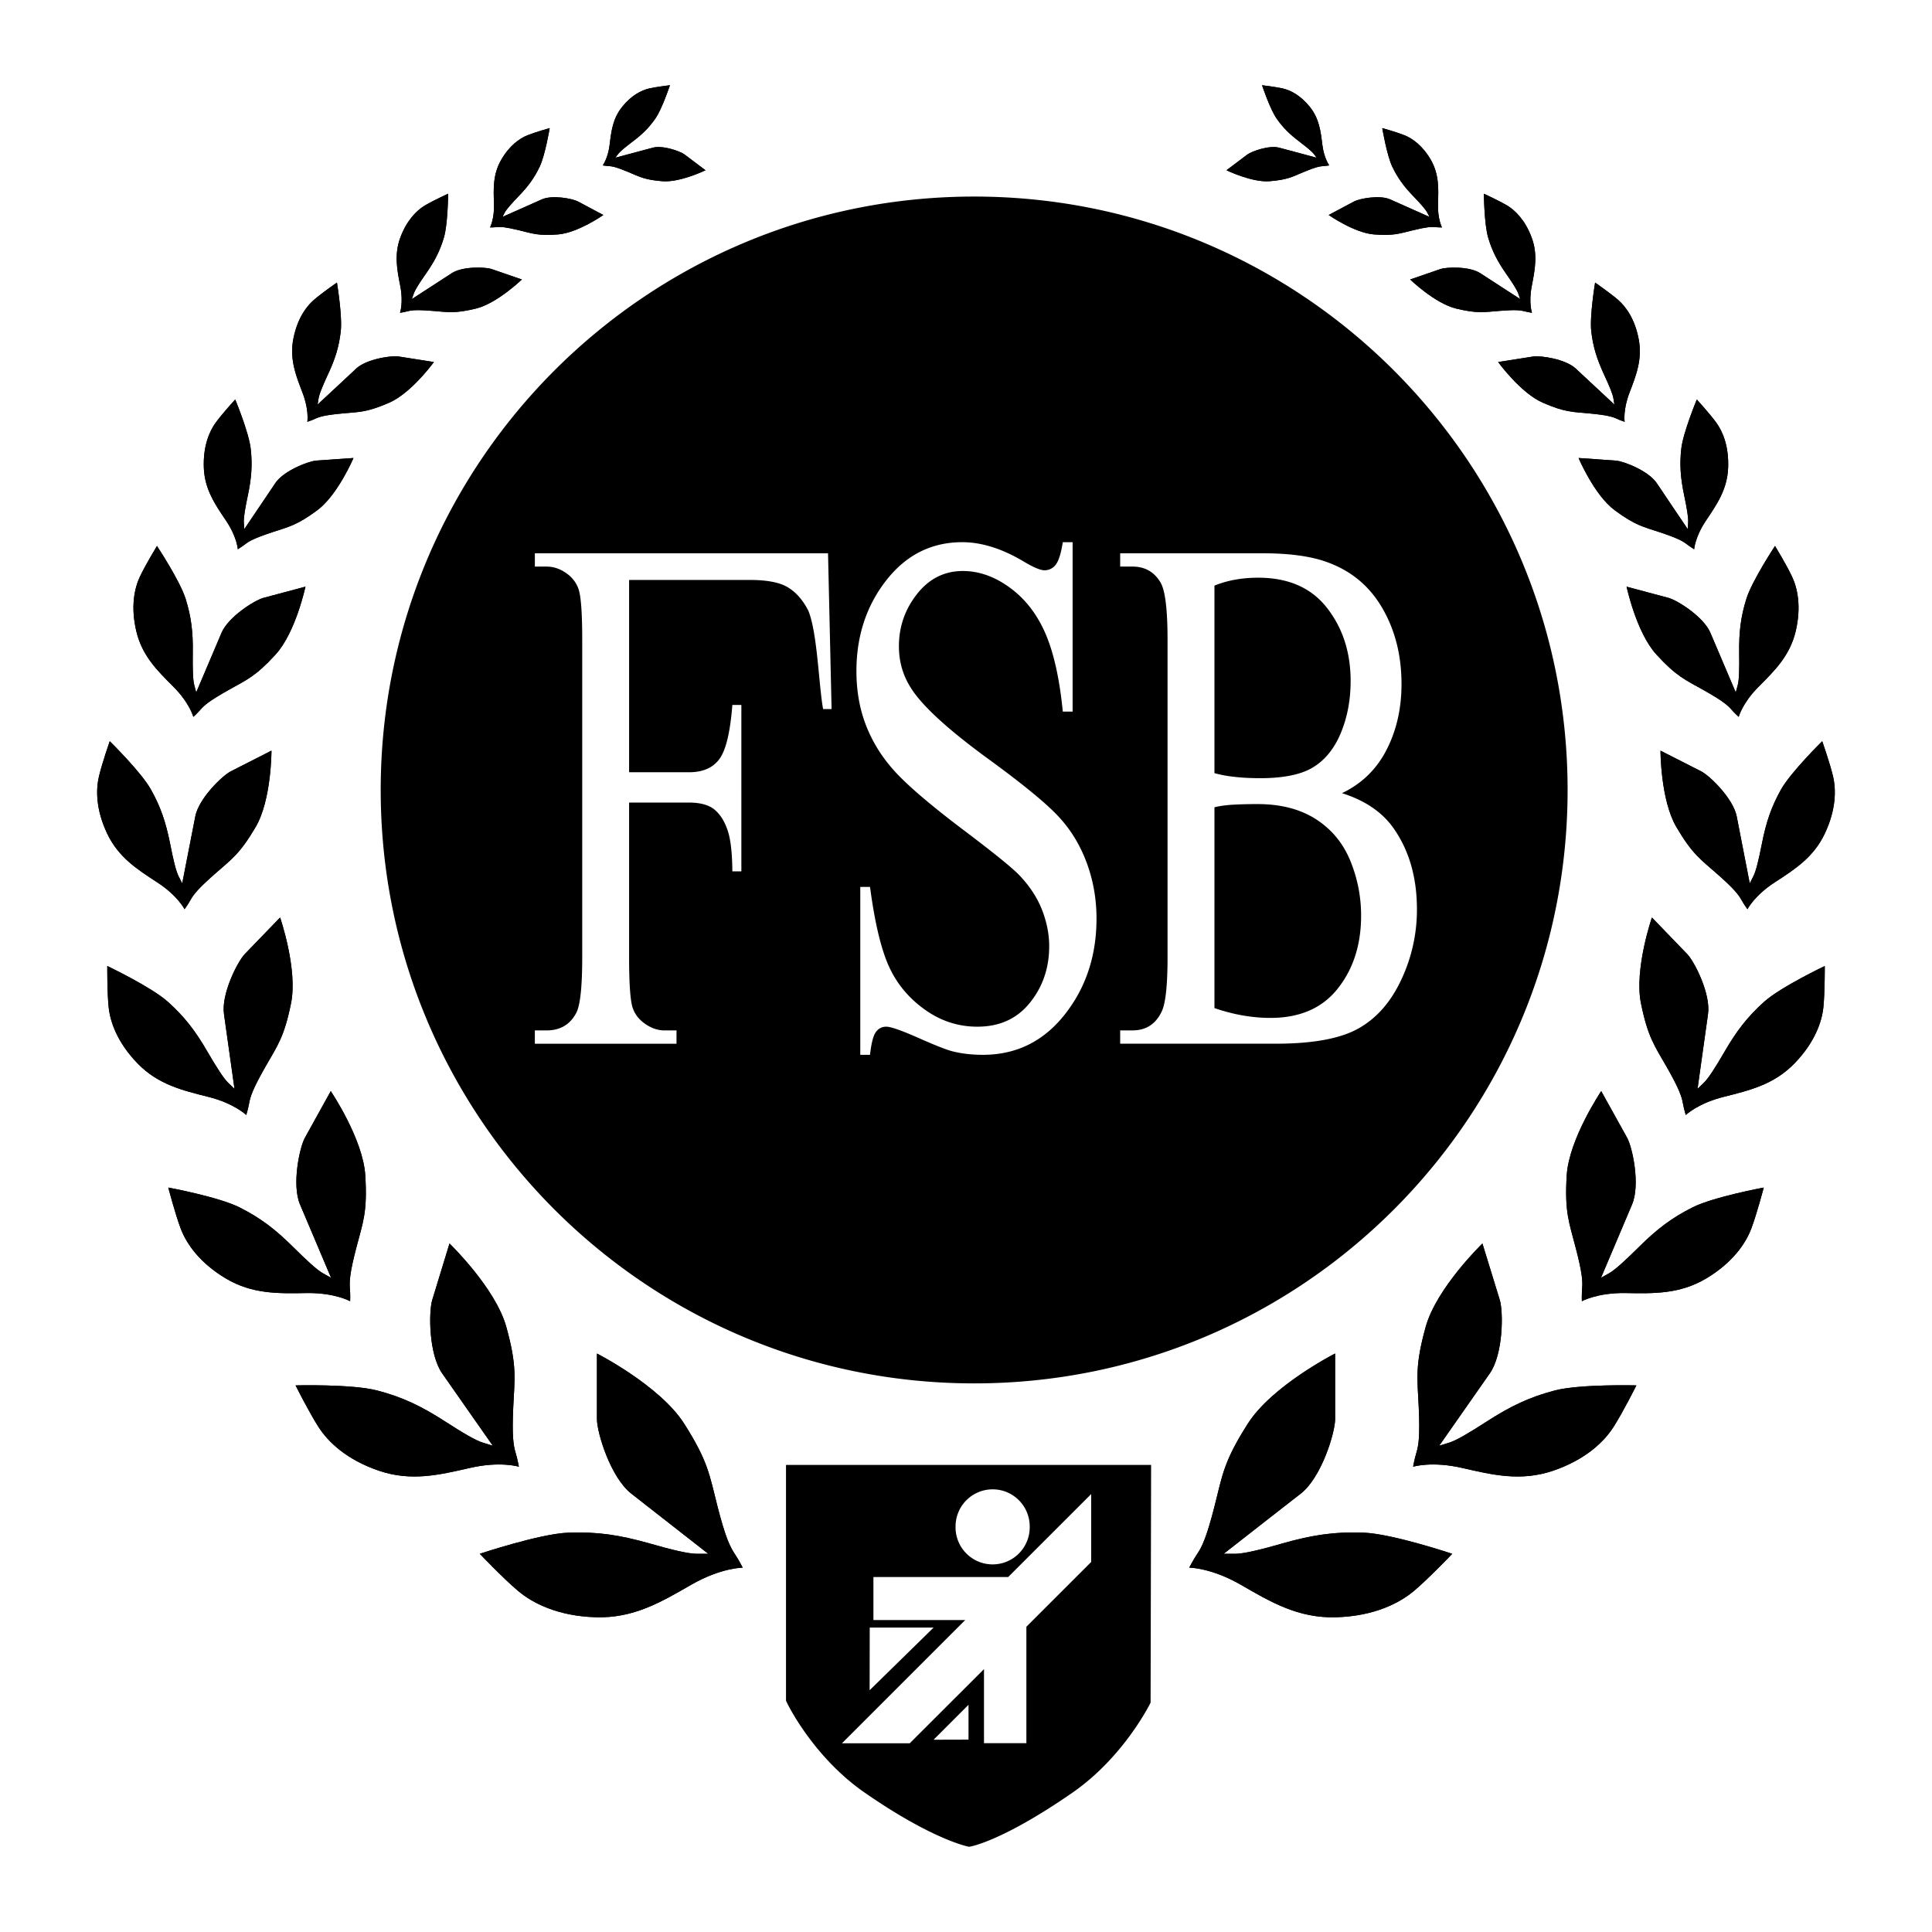 <svg xmlns="http://www.w3.org/2000/svg" width="2500" height="2500" viewBox="0 0 192.756 192.756"><g fill-rule="evenodd" clip-rule="evenodd"><path fill="#fff" fill-opacity="0" d="M0 0h192.756v192.756H0V0z"/><path d="M114.389 146.156H78.42v23.511c.159.428 2.784 5.666 7.827 9.169 6.769 4.696 10.287 5.392 10.431 5.416.312-.024 3.579-.72 10.346-5.416 5.045-3.503 7.664-8.741 7.771-8.965l.051-23.715h-.457zm-15.35 2.436c2.041 0 3.695 1.659 3.695 3.702a3.7 3.7 0 1 1-7.398 0 3.701 3.701 0 0 1 3.703-3.702zm-12.266 13.791h6.372l-6.382 6.252.01-6.252zm9.855 11.18l-3.483.01 3.483-3.484v3.474zm12.239-17.725l-6.465 6.46v11.619h-4.229v-7.39l-7.41 7.403H84l12.3-12.298h-9.159v-4.289h13.443l8.283-8.279v6.774zM133.203 135.041s-6.301 3.214-8.705 6.996c-2.412 3.777-2.527 5.108-3.326 8.249-.801 3.136-1.258 4.051-1.715 4.736-.463.695-.805 1.382-.805 1.382s2.178 0 5.158 1.714c2.977 1.719 5.73 3.351 9.506 3.234 3.783-.113 6.303-1.399 7.793-2.657 1.486-1.263 3.783-3.673 3.783-3.673s-5.959-1.993-8.828-2.107c-2.861-.114-5.152.229-8.135 1.079-2.301.661-3.891 1.028-4.691 1.028h-1.152s5.615-4.394 7.684-5.998c2.062-1.601 3.434-6.072 3.434-7.444l-.001-6.539z"/><path d="M133.203 135.041s-6.301 3.214-8.705 6.996c-2.412 3.777-2.527 5.108-3.326 8.249-.801 3.136-1.258 4.051-1.715 4.736-.463.695-.805 1.382-.805 1.382s2.178 0 5.158 1.714c2.977 1.719 5.73 3.351 9.506 3.234 3.783-.113 6.303-1.399 7.793-2.657 1.486-1.263 3.783-3.673 3.783-3.673s-5.959-1.993-8.828-2.107c-2.861-.114-5.152.229-8.135 1.079-2.301.661-3.891 1.028-4.691 1.028h-1.152s5.615-4.394 7.684-5.998c2.062-1.601 3.434-6.072 3.434-7.444l-.001-6.539zM147.902 124.063s-4.582 4.427-5.664 8.328c-1.08 3.901-.826 5.079-.691 7.996.135 2.922-.016 3.836-.232 4.547-.215.717-.328 1.4-.328 1.4s1.877-.575 4.904.126c3.021.69 5.822 1.37 9.059.277 3.23-1.103 5.068-2.872 6.021-4.353.951-1.477 2.293-4.164 2.293-4.164s-5.666-.146-8.17.516c-2.5.656-4.389 1.557-6.734 3.072-1.814 1.172-3.09 1.923-3.781 2.127-.697.213-.99.307-.99.307s3.684-5.276 5.039-7.205c1.359-1.933 1.369-6.151 1.006-7.34l-1.732-5.634z"/><path d="M147.902 124.063s-4.582 4.427-5.664 8.328c-1.08 3.901-.826 5.079-.691 7.996.135 2.922-.016 3.836-.232 4.547-.215.717-.328 1.4-.328 1.4s1.877-.575 4.904.126c3.021.69 5.822 1.37 9.059.277 3.23-1.103 5.068-2.872 6.021-4.353.951-1.477 2.293-4.164 2.293-4.164s-5.666-.146-8.17.516c-2.5.656-4.389 1.557-6.734 3.072-1.814 1.172-3.09 1.923-3.781 2.127-.697.213-.99.307-.99.307s3.684-5.276 5.039-7.205c1.359-1.933 1.369-6.151 1.006-7.34l-1.732-5.634zM159.754 108.861s-3.219 4.771-3.443 8.413c-.219 3.647.225 4.637.891 7.196.67 2.549.705 3.385.65 4.05-.055.672-.029 1.303-.029 1.303s1.549-.861 4.352-.815c2.799.049 5.402.12 8.047-1.451 2.648-1.581 3.936-3.489 4.502-4.97.561-1.49 1.246-4.104 1.246-4.104s-5.027.929-7.115 1.983c-2.086 1.048-3.582 2.195-5.367 3.975-1.387 1.372-2.375 2.271-2.945 2.59-.572.317-.812.457-.812.457s2.264-5.353 3.098-7.311c.838-1.958.049-5.686-.492-6.664l-2.583-4.652z"/><path d="M159.754 108.861s-3.219 4.771-3.443 8.413c-.219 3.647.225 4.637.891 7.196.67 2.549.705 3.385.65 4.05-.055.672-.029 1.303-.029 1.303s1.549-.861 4.352-.815c2.799.049 5.402.12 8.047-1.451 2.648-1.581 3.936-3.489 4.502-4.97.561-1.49 1.246-4.104 1.246-4.104s-5.027.929-7.115 1.983c-2.086 1.048-3.582 2.195-5.367 3.975-1.387 1.372-2.375 2.271-2.945 2.59-.572.317-.812.457-.812.457s2.264-5.353 3.098-7.311c.838-1.958.049-5.686-.492-6.664l-2.583-4.652zM164.812 91.539s-1.783 5.172-1.092 8.571c.695 3.395 1.342 4.199 2.584 6.371 1.242 2.181 1.48 2.938 1.594 3.568.115.625.293 1.197.293 1.197s1.209-1.174 3.793-1.814c2.58-.65 4.99-1.223 7.031-3.314 2.043-2.102 2.76-4.164 2.908-5.666.148-1.504.135-4.073.135-4.073s-4.389 2.086-6.049 3.568c-1.65 1.48-2.744 2.901-3.947 4.974-.928 1.6-1.613 2.664-2.061 3.097-.443.432-.637.615-.637.615s.762-5.466 1.045-7.464c.287-2.002-1.348-5.232-2.088-5.993-.735-.765-3.509-3.637-3.509-3.637z"/><path d="M164.812 91.539s-1.783 5.172-1.092 8.571c.695 3.395 1.342 4.199 2.584 6.371 1.242 2.181 1.48 2.938 1.594 3.568.115.625.293 1.197.293 1.197s1.209-1.174 3.793-1.814c2.58-.65 4.99-1.223 7.031-3.314 2.043-2.102 2.76-4.164 2.908-5.666.148-1.504.135-4.073.135-4.073s-4.389 2.086-6.049 3.568c-1.65 1.48-2.744 2.901-3.947 4.974-.928 1.6-1.613 2.664-2.061 3.097-.443.432-.637.615-.637.615s.762-5.466 1.045-7.464c.287-2.002-1.348-5.232-2.088-5.993-.735-.765-3.509-3.637-3.509-3.637zM165.668 74.891s-.004 4.935 1.59 7.632c1.586 2.693 2.375 3.186 4.076 4.681 1.699 1.492 2.121 2.068 2.404 2.569.283.507.607.939.607.939s.686-1.356 2.697-2.664c2.014-1.311 3.902-2.504 5.025-4.895 1.127-2.385 1.127-4.362.818-5.689-.312-1.327-1.082-3.513-1.082-3.513s-3.127 3.071-4.111 4.82c-.979 1.744-1.49 3.285-1.906 5.401-.324 1.641-.592 2.754-.852 3.251-.248.496-.361.71-.361.71s-.955-4.885-1.299-6.674c-.348-1.793-2.688-4.064-3.547-4.502-.852-.436-4.059-2.066-4.059-2.066z"/><path d="M165.668 74.891s-.004 4.935 1.59 7.632c1.586 2.693 2.375 3.186 4.076 4.681 1.699 1.492 2.121 2.068 2.404 2.569.283.507.607.939.607.939s.686-1.356 2.697-2.664c2.014-1.311 3.902-2.504 5.025-4.895 1.127-2.385 1.127-4.362.818-5.689-.312-1.327-1.082-3.513-1.082-3.513s-3.127 3.071-4.111 4.82c-.979 1.744-1.49 3.285-1.906 5.401-.324 1.641-.592 2.754-.852 3.251-.248.496-.361.71-.361.71s-.955-4.885-1.299-6.674c-.348-1.793-2.688-4.064-3.547-4.502-.852-.436-4.059-2.066-4.059-2.066zM162.285 58.531s.973 4.586 2.98 6.778c2.012 2.192 2.842 2.495 4.715 3.548 1.875 1.054 2.381 1.5 2.748 1.913.359.413.742.751.742.751s.371-1.392 1.988-3.007c1.609-1.614 3.119-3.095 3.701-5.54.572-2.445.184-4.278-.367-5.446-.547-1.174-1.699-3.057-1.699-3.057s-2.303 3.478-2.863 5.292c-.566 1.818-.74 3.344-.711 5.402.025 1.585-.004 2.668-.143 3.185-.141.512-.199.731-.199.731s-1.854-4.349-2.531-5.949c-.67-1.596-3.299-3.245-4.178-3.483-.884-.233-4.183-1.118-4.183-1.118z"/><path d="M162.285 58.531s.973 4.586 2.98 6.778c2.012 2.192 2.842 2.495 4.715 3.548 1.875 1.054 2.381 1.5 2.748 1.913.359.413.742.751.742.751s.371-1.392 1.988-3.007c1.609-1.614 3.119-3.095 3.701-5.54.572-2.445.184-4.278-.367-5.446-.547-1.174-1.699-3.057-1.699-3.057s-2.303 3.478-2.863 5.292c-.566 1.818-.74 3.344-.711 5.402.025 1.585-.004 2.668-.143 3.185-.141.512-.199.731-.199.731s-1.854-4.349-2.531-5.949c-.67-1.596-3.299-3.245-4.178-3.483-.884-.233-4.183-1.118-4.183-1.118zM157.494 45.695s1.561 3.702 3.613 5.218c2.051 1.51 2.797 1.63 4.551 2.211 1.75.582 2.246.875 2.619 1.162.373.283.75.513.75.513s.084-1.238 1.178-2.858c1.094-1.624 2.127-3.12 2.211-5.267.086-2.152-.541-3.633-1.197-4.527s-1.928-2.291-1.928-2.291-1.371 3.299-1.551 4.925c-.18 1.614-.068 2.932.293 4.655.279 1.333.432 2.251.393 2.704-.025.458-.039.652-.039.652s-2.277-3.36-3.1-4.598c-.832-1.232-3.311-2.186-4.096-2.241l-3.697-.258z"/><path d="M157.494 45.695s1.561 3.702 3.613 5.218c2.051 1.51 2.797 1.63 4.551 2.211 1.75.582 2.246.875 2.619 1.162.373.283.75.513.75.513s.084-1.238 1.178-2.858c1.094-1.624 2.127-3.12 2.211-5.267.086-2.152-.541-3.633-1.197-4.527s-1.928-2.291-1.928-2.291-1.371 3.299-1.551 4.925c-.18 1.614-.068 2.932.293 4.655.279 1.333.432 2.251.393 2.704-.025.458-.039.652-.039.652s-2.277-3.36-3.1-4.598c-.832-1.232-3.311-2.186-4.096-2.241l-3.697-.258zM149.469 36.12s2.24 3.096 4.463 4.059c2.219.964 2.941.911 4.68 1.074 1.744.164 2.271.329 2.678.517.408.189.801.312.801.312s-.184-1.162.482-2.897c.666-1.734 1.303-3.339.92-5.346-.379-2.013-1.277-3.246-2.072-3.936-.801-.686-2.277-1.71-2.277-1.71s-.561 3.354-.381 4.889c.178 1.536.561 2.734 1.256 4.25.547 1.172.885 1.992.953 2.42l.096.611s-2.822-2.624-3.852-3.587c-1.029-.965-3.533-1.323-4.268-1.203l-3.479.547z"/><path d="M149.469 36.12s2.24 3.096 4.463 4.059c2.219.964 2.941.911 4.68 1.074 1.744.164 2.271.329 2.678.517.408.189.801.312.801.312s-.184-1.162.482-2.897c.666-1.734 1.303-3.339.92-5.346-.379-2.013-1.277-3.246-2.072-3.936-.801-.686-2.277-1.71-2.277-1.71s-.561 3.354-.381 4.889c.178 1.536.561 2.734 1.256 4.25.547 1.172.885 1.992.953 2.42l.096.611s-2.822-2.624-3.852-3.587c-1.029-.965-3.533-1.323-4.268-1.203l-3.479.547zM140.693 27.884s2.473 2.396 4.605 2.908c2.121.507 2.752.348 4.328.224 1.576-.129 2.072-.064 2.455.036.393.104.766.153.766.153s-.348-1.004-.025-2.654c.318-1.646.631-3.171-.025-4.895-.65-1.724-1.639-2.684-2.453-3.171-.826-.482-2.297-1.158-2.297-1.158s.029 3.063.434 4.399c.396 1.341.924 2.34 1.783 3.583.67.953 1.098 1.629 1.223 2.003.129.367.182.527.182.527s-2.92-1.889-3.988-2.585c-1.07-.696-3.346-.622-3.977-.407-.636.217-3.011 1.037-3.011 1.037z"/><path d="M140.693 27.884s2.473 2.396 4.605 2.908c2.121.507 2.752.348 4.328.224 1.576-.129 2.072-.064 2.455.036.393.104.766.153.766.153s-.348-1.004-.025-2.654c.318-1.646.631-3.171-.025-4.895-.65-1.724-1.639-2.684-2.453-3.171-.826-.482-2.297-1.158-2.297-1.158s.029 3.063.434 4.399c.396 1.341.924 2.34 1.783 3.583.67.953 1.098 1.629 1.223 2.003.129.367.182.527.182.527s-2.92-1.889-3.988-2.585c-1.07-.696-3.346-.622-3.977-.407-.636.217-3.011 1.037-3.011 1.037zM132.562 21.45s2.549 1.783 4.512 1.938c1.967.154 2.51-.08 3.896-.413 1.385-.338 1.834-.353 2.195-.312.363.034.701.024.701.024s-.447-.844-.396-2.355c.053-1.516.113-2.917-.705-4.368-.83-1.441-1.85-2.156-2.645-2.475-.801-.317-2.213-.71-2.213-.71s.459 2.729 1.006 3.861c.545 1.138 1.156 1.958 2.102 2.941.729.756 1.203 1.297 1.371 1.61.164.314.232.448.232.448s-2.867-1.272-3.916-1.744c-1.047-.472-3.07-.081-3.602.203-.532.282-2.538 1.352-2.538 1.352z"/><path d="M132.562 21.45s2.549 1.783 4.512 1.938c1.967.154 2.51-.08 3.896-.413 1.385-.338 1.834-.353 2.195-.312.363.034.701.024.701.024s-.447-.844-.396-2.355c.053-1.516.113-2.917-.705-4.368-.83-1.441-1.85-2.156-2.645-2.475-.801-.317-2.213-.71-2.213-.71s.459 2.729 1.006 3.861c.545 1.138 1.156 1.958 2.102 2.941.729.756 1.203 1.297 1.371 1.61.164.314.232.448.232.448s-2.867-1.272-3.916-1.744c-1.047-.472-3.07-.081-3.602.203-.532.282-2.538 1.352-2.538 1.352zM122.365 16.987s2.529 1.232 4.303 1.093c1.775-.144 2.221-.423 3.408-.92 1.193-.496 1.592-.57 1.92-.586.328-.02.625-.075.625-.075s-.521-.69-.689-2.046c-.164-1.357-.309-2.615-1.248-3.787-.939-1.173-1.947-1.665-2.703-1.84-.756-.169-2.068-.323-2.068-.323s.791 2.371 1.441 3.305c.65.934 1.309 1.581 2.287 2.32.754.577 1.256.989 1.451 1.242l.268.364s-2.732-.726-3.736-.999c-1-.27-2.748.362-3.188.69-.432.33-2.071 1.562-2.071 1.562z"/><path d="M122.365 16.987s2.529 1.232 4.303 1.093c1.775-.144 2.221-.423 3.408-.92 1.193-.496 1.592-.57 1.92-.586.328-.02.625-.075.625-.075s-.521-.69-.689-2.046c-.164-1.357-.309-2.615-1.248-3.787-.939-1.173-1.947-1.665-2.703-1.84-.756-.169-2.068-.323-2.068-.323s.791 2.371 1.441 3.305c.65.934 1.309 1.581 2.287 2.32.754.577 1.256.989 1.451 1.242l.268.364s-2.732-.726-3.736-.999c-1-.27-2.748.362-3.188.69-.432.33-2.071 1.562-2.071 1.562zM59.557 135.041s6.295 3.214 8.701 6.996c2.405 3.777 2.524 5.108 3.325 8.249.8 3.136 1.262 4.051 1.718 4.736.458.695.8 1.382.8 1.382s-2.177 0-5.153 1.714c-2.982 1.719-5.729 3.351-9.511 3.234-3.782-.113-6.301-1.399-7.787-2.657-1.49-1.263-3.782-3.673-3.782-3.673s5.958-1.993 8.821-2.107c2.868-.114 5.152.229 8.135 1.079 2.296.661 3.891 1.028 4.696 1.028h1.143s-5.611-4.394-7.673-5.998c-2.062-1.601-3.433-6.072-3.433-7.444v-6.539z"/><path d="M59.557 135.041s6.295 3.214 8.701 6.996c2.405 3.777 2.524 5.108 3.325 8.249.8 3.136 1.262 4.051 1.718 4.736.458.695.8 1.382.8 1.382s-2.177 0-5.153 1.714c-2.982 1.719-5.729 3.351-9.511 3.234-3.782-.113-6.301-1.399-7.787-2.657-1.49-1.263-3.782-3.673-3.782-3.673s5.958-1.993 8.821-2.107c2.868-.114 5.152.229 8.135 1.079 2.296.661 3.891 1.028 4.696 1.028h1.143s-5.611-4.394-7.673-5.998c-2.062-1.601-3.433-6.072-3.433-7.444v-6.539zM44.846 124.063s4.592 4.427 5.671 8.328c1.078 3.901.83 5.079.69 7.996-.134 2.922.02 3.836.234 4.547.212.717.328 1.4.328 1.4s-1.879-.575-4.901.126c-3.025.69-5.829 1.37-9.059.277-3.236-1.103-5.068-2.872-6.024-4.353-.954-1.477-2.296-4.164-2.296-4.164s5.666-.146 8.17.516c2.5.656 4.388 1.557 6.733 3.072 1.814 1.172 3.092 1.923 3.786 2.127.692.213.989.307.989.307s-3.687-5.276-5.043-7.205c-1.357-1.933-1.362-6.151-.999-7.34.364-1.181 1.721-5.634 1.721-5.634z"/><path d="M44.846 124.063s4.592 4.427 5.671 8.328c1.078 3.901.83 5.079.69 7.996-.134 2.922.02 3.836.234 4.547.212.717.328 1.4.328 1.4s-1.879-.575-4.901.126c-3.025.69-5.829 1.37-9.059.277-3.236-1.103-5.068-2.872-6.024-4.353-.954-1.477-2.296-4.164-2.296-4.164s5.666-.146 8.17.516c2.5.656 4.388 1.557 6.733 3.072 1.814 1.172 3.092 1.923 3.786 2.127.692.213.989.307.989.307s-3.687-5.276-5.043-7.205c-1.357-1.933-1.362-6.151-.999-7.34.364-1.181 1.721-5.634 1.721-5.634zM33 108.861s3.226 4.771 3.444 8.413c.224 3.647-.218 4.637-.89 7.196-.665 2.549-.7 3.385-.645 4.05.055.672.024 1.303.024 1.303s-1.55-.861-4.347-.815c-2.803.049-5.402.12-8.051-1.451-2.649-1.581-3.936-3.489-4.503-4.97-.561-1.49-1.242-4.104-1.242-4.104s5.03.929 7.117 1.983c2.082 1.048 3.583 2.195 5.367 3.975 1.382 1.372 2.371 2.271 2.937 2.59.572.317.82.457.82.457s-2.261-5.353-3.096-7.311c-.839-1.958-.053-5.686.487-6.664L33 108.861z"/><path d="M33 108.861s3.226 4.771 3.444 8.413c.224 3.647-.218 4.637-.89 7.196-.665 2.549-.7 3.385-.645 4.05.055.672.024 1.303.024 1.303s-1.55-.861-4.347-.815c-2.803.049-5.402.12-8.051-1.451-2.649-1.581-3.936-3.489-4.503-4.97-.561-1.49-1.242-4.104-1.242-4.104s5.03.929 7.117 1.983c2.082 1.048 3.583 2.195 5.367 3.975 1.382 1.372 2.371 2.271 2.937 2.59.572.317.82.457.82.457s-2.261-5.353-3.096-7.311c-.839-1.958-.053-5.686.487-6.664L33 108.861zM27.945 91.539s1.785 5.172 1.089 8.571c-.69 3.395-1.342 4.199-2.583 6.371-1.242 2.181-1.476 2.938-1.59 3.568-.115.625-.294 1.197-.294 1.197s-1.211-1.174-3.796-1.814c-2.58-.65-4.984-1.223-7.027-3.314-2.042-2.102-2.758-4.164-2.907-5.666-.153-1.504-.134-4.073-.134-4.073s4.388 2.086 6.043 3.568c1.654 1.48 2.748 2.901 3.946 4.974.934 1.6 1.614 2.664 2.062 3.097.446.432.641.615.641.615s-.766-5.466-1.049-7.464c-.284-2.002 1.352-5.232 2.086-5.993.741-.765 3.513-3.637 3.513-3.637z"/><path d="M27.945 91.539s1.785 5.172 1.089 8.571c-.69 3.395-1.342 4.199-2.583 6.371-1.242 2.181-1.476 2.938-1.59 3.568-.115.625-.294 1.197-.294 1.197s-1.211-1.174-3.796-1.814c-2.58-.65-4.984-1.223-7.027-3.314-2.042-2.102-2.758-4.164-2.907-5.666-.153-1.504-.134-4.073-.134-4.073s4.388 2.086 6.043 3.568c1.654 1.48 2.748 2.901 3.946 4.974.934 1.6 1.614 2.664 2.062 3.097.446.432.641.615.641.615s-.766-5.466-1.049-7.464c-.284-2.002 1.352-5.232 2.086-5.993.741-.765 3.513-3.637 3.513-3.637zM27.085 74.891s.006 4.935-1.584 7.632c-1.59 2.693-2.38 3.186-4.081 4.681-1.699 1.492-2.121 2.068-2.404 2.569-.283.507-.602.939-.602.939s-.69-1.356-2.704-2.664c-2.013-1.311-3.896-2.504-5.024-4.895-1.127-2.385-1.127-4.362-.814-5.689.312-1.327 1.078-3.513 1.078-3.513s3.131 3.071 4.11 4.82c.979 1.744 1.49 3.285 1.913 5.401.318 1.641.591 2.754.845 3.251l.362.71s.955-4.885 1.303-6.674c.342-1.793 2.688-4.064 3.542-4.502l4.06-2.066z"/><path d="M27.085 74.891s.006 4.935-1.584 7.632c-1.59 2.693-2.38 3.186-4.081 4.681-1.699 1.492-2.121 2.068-2.404 2.569-.283.507-.602.939-.602.939s-.69-1.356-2.704-2.664c-2.013-1.311-3.896-2.504-5.024-4.895-1.127-2.385-1.127-4.362-.814-5.689.312-1.327 1.078-3.513 1.078-3.513s3.131 3.071 4.11 4.82c.979 1.744 1.49 3.285 1.913 5.401.318 1.641.591 2.754.845 3.251l.362.71s.955-4.885 1.303-6.674c.342-1.793 2.688-4.064 3.542-4.502l4.06-2.066zM30.475 58.531s-.974 4.586-2.986 6.778c-2.008 2.192-2.843 2.495-4.712 3.548-1.874 1.054-2.385 1.5-2.747 1.913-.358.413-.741.751-.741.751s-.374-1.392-1.988-3.007c-1.616-1.614-3.126-3.095-3.702-5.54-.577-2.445-.188-4.278.362-5.446.552-1.174 1.7-3.057 1.7-3.057s2.3 3.478 2.866 5.292c.566 1.818.741 3.344.706 5.402-.02 1.585.01 2.668.149 3.185.134.512.194.731.194.731s1.853-4.349 2.528-5.949c.676-1.596 3.301-3.245 4.18-3.483.886-.233 4.191-1.118 4.191-1.118z"/><path d="M30.475 58.531s-.974 4.586-2.986 6.778c-2.008 2.192-2.843 2.495-4.712 3.548-1.874 1.054-2.385 1.5-2.747 1.913-.358.413-.741.751-.741.751s-.374-1.392-1.988-3.007c-1.616-1.614-3.126-3.095-3.702-5.54-.577-2.445-.188-4.278.362-5.446.552-1.174 1.7-3.057 1.7-3.057s2.3 3.478 2.866 5.292c.566 1.818.741 3.344.706 5.402-.02 1.585.01 2.668.149 3.185.134.512.194.731.194.731s1.853-4.349 2.528-5.949c.676-1.596 3.301-3.245 4.18-3.483.886-.233 4.191-1.118 4.191-1.118zM35.266 45.695s-1.571 3.702-3.618 5.218c-2.052 1.51-2.799 1.63-4.553 2.211-1.744.582-2.245.875-2.618 1.162-.374.283-.751.513-.751.513s-.084-1.238-1.178-2.858c-1.093-1.624-2.127-3.12-2.211-5.267-.084-2.152.546-3.633 1.199-4.527.655-.895 1.933-2.291 1.933-2.291s1.366 3.299 1.545 4.925c.18 1.614.075 2.932-.288 4.655-.278 1.333-.433 2.251-.397 2.704.029.458.045.652.045.652s2.271-3.36 3.101-4.598c.83-1.232 3.311-2.186 4.091-2.241l3.7-.258z"/><path d="M35.266 45.695s-1.571 3.702-3.618 5.218c-2.052 1.51-2.799 1.63-4.553 2.211-1.744.582-2.245.875-2.618 1.162-.374.283-.751.513-.751.513s-.084-1.238-1.178-2.858c-1.093-1.624-2.127-3.12-2.211-5.267-.084-2.152.546-3.633 1.199-4.527.655-.895 1.933-2.291 1.933-2.291s1.366 3.299 1.545 4.925c.18 1.614.075 2.932-.288 4.655-.278 1.333-.433 2.251-.397 2.704.029.458.045.652.045.652s2.271-3.36 3.101-4.598c.83-1.232 3.311-2.186 4.091-2.241l3.7-.258zM43.291 36.12s-2.246 3.096-4.467 4.059c-2.222.964-2.937.911-4.681 1.074-1.745.164-2.272.329-2.674.517a7.3 7.3 0 0 1-.806.312s.185-1.162-.481-2.897c-.661-1.734-1.298-3.339-.92-5.346.383-2.013 1.278-3.246 2.078-3.936.8-.686 2.276-1.71 2.276-1.71s.561 3.354.377 4.889c-.179 1.536-.556 2.734-1.262 4.25-.542 1.172-.875 1.992-.946 2.42l-.098.611s2.823-2.624 3.851-3.587c1.034-.965 3.533-1.323 4.268-1.203.733.114 3.485.547 3.485.547z"/><path d="M43.291 36.12s-2.246 3.096-4.467 4.059c-2.222.964-2.937.911-4.681 1.074-1.745.164-2.272.329-2.674.517a7.3 7.3 0 0 1-.806.312s.185-1.162-.481-2.897c-.661-1.734-1.298-3.339-.92-5.346.383-2.013 1.278-3.246 2.078-3.936.8-.686 2.276-1.71 2.276-1.71s.561 3.354.377 4.889c-.179 1.536-.556 2.734-1.262 4.25-.542 1.172-.875 1.992-.946 2.42l-.098.611s2.823-2.624 3.851-3.587c1.034-.965 3.533-1.323 4.268-1.203.733.114 3.485.547 3.485.547zM52.067 27.884s-2.479 2.396-4.606 2.908c-2.127.507-2.758.348-4.329.224-1.575-.129-2.072-.064-2.459.036-.393.104-.765.153-.765.153s.348-1.004.03-2.654c-.322-1.646-.631-3.171.02-4.895s1.646-2.684 2.46-3.171c.819-.482 2.292-1.158 2.292-1.158s-.025 3.063-.428 4.399c-.403 1.341-.924 2.34-1.789 3.583-.666.953-1.093 1.629-1.217 2.003-.13.367-.185.527-.185.527s2.917-1.889 3.986-2.585c1.068-.696 3.344-.622 3.979-.407l3.011 1.037z"/><path d="M52.067 27.884s-2.479 2.396-4.606 2.908c-2.127.507-2.758.348-4.329.224-1.575-.129-2.072-.064-2.459.036-.393.104-.765.153-.765.153s.348-1.004.03-2.654c-.322-1.646-.631-3.171.02-4.895s1.646-2.684 2.46-3.171c.819-.482 2.292-1.158 2.292-1.158s-.025 3.063-.428 4.399c-.403 1.341-.924 2.34-1.789 3.583-.666.953-1.093 1.629-1.217 2.003-.13.367-.185.527-.185.527s2.917-1.889 3.986-2.585c1.068-.696 3.344-.622 3.979-.407l3.011 1.037zM60.198 21.45s-2.55 1.783-4.518 1.938c-1.968.154-2.511-.08-3.891-.413-1.388-.338-1.84-.353-2.198-.312-.362.034-.7.024-.7.024s.447-.844.393-2.355c-.051-1.516-.115-2.917.71-4.368.83-1.441 1.844-2.156 2.644-2.475.8-.317 2.206-.71 2.206-.71s-.457 2.729-1.003 3.861c-.546 1.138-1.154 1.958-2.103 2.941-.726.756-1.202 1.297-1.371 1.61-.165.314-.233.448-.233.448s2.866-1.272 3.92-1.744c1.05-.472 3.067-.081 3.604.203l2.54 1.352z"/><path d="M60.198 21.45s-2.55 1.783-4.518 1.938c-1.968.154-2.511-.08-3.891-.413-1.388-.338-1.84-.353-2.198-.312-.362.034-.7.024-.7.024s.447-.844.393-2.355c-.051-1.516-.115-2.917.71-4.368.83-1.441 1.844-2.156 2.644-2.475.8-.317 2.206-.71 2.206-.71s-.457 2.729-1.003 3.861c-.546 1.138-1.154 1.958-2.103 2.941-.726.756-1.202 1.297-1.371 1.61-.165.314-.233.448-.233.448s2.866-1.272 3.92-1.744c1.05-.472 3.067-.081 3.604.203l2.54 1.352zM70.389 16.987s-2.524 1.232-4.298 1.093c-1.775-.144-2.227-.423-3.415-.92-1.188-.496-1.584-.57-1.913-.586-.328-.02-.627-.075-.627-.075s.517-.69.686-2.046c.165-1.357.309-2.615 1.248-3.787.938-1.173 1.947-1.665 2.703-1.84.76-.169 2.067-.323 2.067-.323s-.79 2.371-1.441 3.305c-.646.934-1.302 1.581-2.286 2.32-.755.577-1.257.989-1.445 1.242-.194.254-.273.364-.273.364s2.738-.726 3.737-.999c1.003-.27 2.748.362 3.185.69.433.33 2.072 1.562 2.072 1.562z"/><path d="M70.389 16.987s-2.524 1.232-4.298 1.093c-1.775-.144-2.227-.423-3.415-.92-1.188-.496-1.584-.57-1.913-.586-.328-.02-.627-.075-.627-.075s.517-.69.686-2.046c.165-1.357.309-2.615 1.248-3.787.938-1.173 1.947-1.665 2.703-1.84.76-.169 2.067-.323 2.067-.323s-.79 2.371-1.441 3.305c-.646.934-1.302 1.581-2.286 2.32-.755.577-1.257.989-1.445 1.242-.194.254-.273.364-.273.364s2.738-.726 3.737-.999c1.003-.27 2.748.362 3.185.69.433.33 2.072 1.562 2.072 1.562zM37.983 78.817c0-32.699 26.513-59.206 59.212-59.206 32.693 0 59.205 26.507 59.205 59.206 0 32.703-26.512 59.204-59.205 59.204-32.699 0-59.212-26.5-59.212-59.204zm95.906.317c1.959-.934 3.439-2.37 4.438-4.304.998-1.938 1.502-4.128 1.502-6.58 0-2.857-.637-5.387-1.92-7.587-1.277-2.202-3.125-3.733-5.555-4.598-1.602-.576-3.727-.864-6.381-.864H111.76v1.326h1.227c1.242 0 2.174.532 2.799 1.586.467.79.701 2.698.701 5.725v31.66c0 2.734-.186 4.527-.557 5.363-.592 1.292-1.57 1.942-2.943 1.942h-1.227v1.327h15.535c3.701 0 6.459-.512 8.264-1.535 1.805-1.019 3.225-2.648 4.26-4.876a16.36 16.36 0 0 0 1.549-6.991c0-3.2-.785-5.909-2.355-8.125-1.13-1.59-2.837-2.748-5.124-3.469zm-12.723-1.997v-18.71c1.293-.526 2.75-.79 4.363-.79 3.008 0 5.303 1.004 6.869 3.016 1.568 2.009 2.355 4.443 2.355 7.292 0 1.844-.312 3.542-.943 5.098-.627 1.555-1.537 2.713-2.725 3.464-1.188.754-2.967 1.132-5.332 1.132-.924 0-1.764-.039-2.539-.128a12.459 12.459 0 0 1-2.048-.374zm0 23.441V80.545c.438-.118 1.01-.203 1.721-.253a43.516 43.516 0 0 1 2.578-.069c2.316 0 4.254.502 5.83 1.51 1.566 1.009 2.707 2.391 3.424 4.144a14.266 14.266 0 0 1 1.078 5.478c0 2.882-.77 5.302-2.314 7.256-1.547 1.968-3.787 2.946-6.734 2.946-1.841 0-3.698-.333-5.583-.979zM62.767 57.861h12.025c1.709 0 2.977.238 3.791.725.82.481 1.506 1.257 2.062 2.335.91 2.196 1.049 7.53 1.477 9.824h.845l-.354-15.543h-29.25v1.326h1.167c.795 0 1.541.288 2.241.865.501.432.835.949.999 1.545.214.796.318 2.43.318 4.901v31.66c0 2.927-.194 4.775-.586 5.542-.617 1.178-1.606 1.764-2.973 1.764h-1.167v1.327h14.133v-1.327h-1.183c-.774 0-1.51-.283-2.222-.865-.511-.427-.849-.943-1.013-1.539-.208-.797-.312-2.43-.312-4.901V80.073h5.973c1.108 0 1.942.225 2.509.671.562.448 1.004 1.119 1.317 2.009.324.889.488 2.285.503 4.184h.899V70.334h-.899c-.209 2.698-.637 4.497-1.283 5.381-.645.89-1.66 1.333-3.045 1.333h-5.973V57.861h.001zm44.247-3.767h-.979c-.178 1.128-.412 1.874-.705 2.246a1.37 1.37 0 0 1-1.129.556c-.406 0-1.109-.297-2.102-.895-2.146-1.271-4.18-1.907-6.092-1.907-3.067 0-5.596 1.267-7.584 3.807-1.982 2.534-2.977 5.555-2.977 9.064 0 2.022.338 3.871 1.014 5.55.676 1.685 1.665 3.226 2.972 4.618 1.306 1.39 3.503 3.26 6.588 5.595 3.092 2.33 4.979 3.861 5.667 4.581 1.018 1.063 1.779 2.211 2.266 3.44.482 1.232.725 2.45.725 3.652 0 2.171-.641 4.054-1.928 5.645-1.281 1.596-3.025 2.386-5.242 2.386-1.914 0-3.673-.572-5.273-1.729-1.6-1.148-2.792-2.595-3.572-4.339-.776-1.744-1.397-4.368-1.86-7.875h-.973v16.751h.973c.125-1.144.314-1.894.572-2.257.258-.362.606-.551 1.048-.551.462 0 1.556.388 3.281 1.152s2.862 1.207 3.413 1.327c.92.224 1.903.328 2.948.328 3.33 0 6.053-1.343 8.164-4.021 2.117-2.679 3.17-5.874 3.17-9.576 0-1.948-.328-3.812-.988-5.59-.666-1.78-1.613-3.325-2.848-4.632-1.227-1.312-3.527-3.195-6.891-5.65-4.131-3.006-6.746-5.413-7.843-7.216-.765-1.228-1.144-2.584-1.144-4.075 0-1.948.602-3.688 1.81-5.218 1.202-1.526 2.727-2.292 4.571-2.292 1.625 0 3.208.568 4.733 1.695 1.525 1.128 2.697 2.659 3.521 4.582.824 1.919 1.396 4.508 1.715 7.748h.979v-16.9z"/></g></svg>
